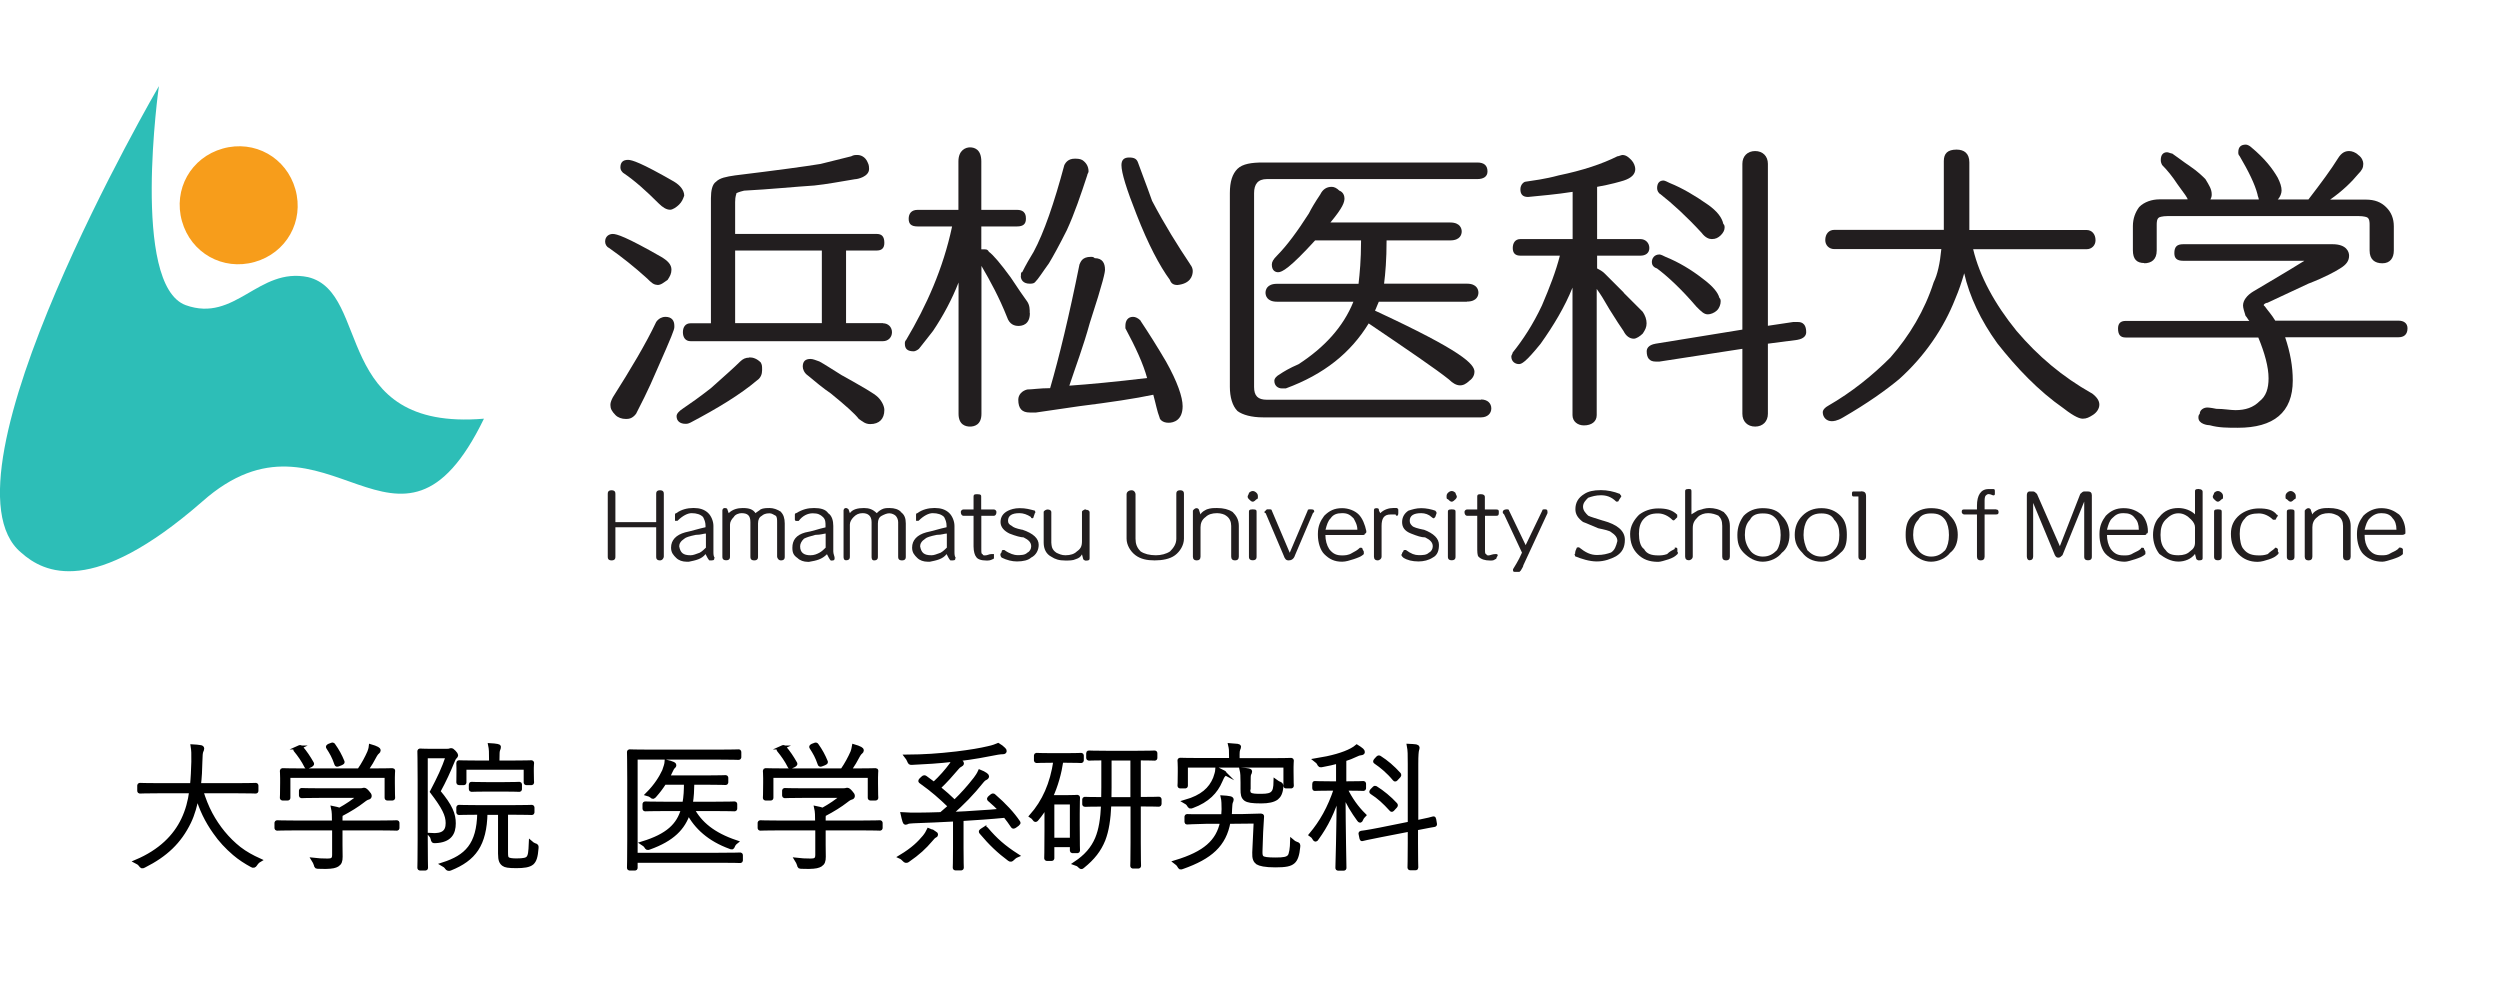 <?xml version="1.0" encoding="UTF-8"?>
<svg id="_レイヤー_2" data-name="レイヤー 2" xmlns="http://www.w3.org/2000/svg" viewBox="0 0 190 75">
  <defs>
    <style>
      .cls-1, .cls-2, .cls-3, .cls-4, .cls-5 {
        stroke-width: 0px;
      }

      .cls-1, .cls-6 {
        fill: none;
      }

      .cls-2 {
        fill: #000;
      }

      .cls-6 {
        stroke: #000;
        stroke-miterlimit: 10;
        stroke-width: .3px;
      }

      .cls-3 {
        fill: #221e1f;
      }

      .cls-4 {
        fill: #2dbeb7;
      }

      .cls-5 {
        fill: #f79d1b;
      }
    </style>
  </defs>
  <g id="_レイヤー_1-2" data-name="レイヤー 1">
    <g>
      <rect class="cls-1" width="190" height="75"/>
      <g>
        <g>
          <path class="cls-2" d="M15.3,60.13c.19.6.41,1.18.71,1.74.54,1,1.27,1.91,2.17,2.62.48.37.98.64,1.53.89-.12.07-.22.18-.31.32q-.1.16-.25.07c-.48-.26-.93-.55-1.34-.9-.56-.48-1.06-1.01-1.48-1.62-.6-.84-1.07-1.79-1.34-2.8-.14.74-.33,1.43-.62,2.03-.73,1.5-1.77,2.49-3.42,3.32-.15.07-.16.08-.27-.07-.09-.12-.2-.19-.32-.25,1.82-.77,2.95-1.91,3.56-3.2.32-.67.51-1.38.61-2.14h-2.45c-1.03,0-1.37.02-1.43.02-.06,0-.07-.01-.07-.07v-.37c0-.06.01-.07.07-.07.05,0,.39.02,1.43.02h2.51c.06-.56.08-1.15.1-1.77.01-.62,0-.87-.05-1.18.2.01.43.03.6.06.08.01.13.05.13.11,0,.07-.03.12-.06.19-.05.11-.07.32-.08.81-.01.61-.04,1.2-.11,1.78h2.87c1.03,0,1.37-.02,1.43-.02.06,0,.07.01.07.07v.37c0,.06-.01.07-.07.07-.05,0-.39-.02-1.43-.02h-2.67Z"/>
          <path class="cls-6" d="M15.3,60.13c.19.6.41,1.18.71,1.74.54,1,1.27,1.91,2.17,2.62.48.37.98.64,1.53.89-.12.07-.22.18-.31.32q-.1.16-.25.07c-.48-.26-.93-.55-1.34-.9-.56-.48-1.06-1.01-1.48-1.62-.6-.84-1.07-1.79-1.34-2.8-.14.74-.33,1.43-.62,2.03-.73,1.5-1.77,2.49-3.42,3.32-.15.07-.16.08-.27-.07-.09-.12-.2-.19-.32-.25,1.82-.77,2.95-1.91,3.56-3.2.32-.67.51-1.38.61-2.14h-2.45c-1.03,0-1.37.02-1.43.02-.06,0-.07-.01-.07-.07v-.37c0-.06.01-.07.07-.07.05,0,.39.02,1.43.02h2.51c.06-.56.08-1.15.1-1.77.01-.62,0-.87-.05-1.18.2.01.43.03.6.06.08.01.13.05.13.11,0,.07-.03.12-.06.19-.05.11-.07.32-.08.81-.01.61-.04,1.2-.11,1.78h2.87c1.03,0,1.37-.02,1.43-.02.06,0,.07.01.07.07v.37c0,.06-.01.07-.07.07-.05,0-.39-.02-1.43-.02h-2.67Z"/>
          <path class="cls-2" d="M22.47,62.96c-1.01,0-1.34.02-1.39.02-.06,0-.07-.01-.07-.07v-.35c0-.06.01-.07.07-.07.05,0,.38.02,1.39.02h2.91c0-.52-.01-.84-.07-1.1.2.04.36.08.5.13.57-.32,1.06-.64,1.53-1.05h-3.03c-1,0-1.32.02-1.37.02-.06,0-.07-.01-.07-.07v-.33c0-.06.01-.07.07-.07.05,0,.37.02,1.37.02h2.99c.18,0,.24-.01.27-.02.03-.01.06-.02.11-.02.05,0,.14.06.25.19.13.14.17.21.17.29,0,.06-.05.11-.1.12-.11.03-.19.06-.43.25-.41.32-.96.67-1.67,1.04-.02.08-.02.21-.02.41v.19h2.87c1.01,0,1.34-.02,1.39-.02.06,0,.07.01.07.07v.35c0,.06-.01.07-.07.07-.05,0-.38-.02-1.39-.02h-2.87v1.24c0,.21.01.65.01.91,0,.34-.06.49-.26.62-.16.09-.35.15-.88.16-.15,0-.33,0-.54-.01-.17-.01-.17.01-.21-.16-.04-.13-.11-.27-.18-.38.35.04.64.06,1.08.06.32,0,.49-.07.49-.42v-2.02h-2.91ZM27.3,58.54c.33-.49.57-.94.76-1.37.04-.11.1-.27.12-.46.19.05.36.13.49.19.07.04.11.08.11.13s-.02.07-.06.11c-.06.04-.15.15-.2.24-.2.39-.41.74-.7,1.17h.5c1.06,0,1.43-.02,1.48-.02.07,0,.08.01.08.06s-.02.2-.02.5v.42c0,.93.02,1.06.02,1.11,0,.06-.01.07-.08.07h-.35c-.06,0-.07-.01-.07-.07v-1.65h-7.46v1.65c0,.06-.01.07-.07.07h-.36c-.06,0-.07-.01-.07-.07s.02-.19.02-1.11v-.36c0-.36-.02-.51-.02-.56s.01-.06.07-.06.43.02,1.48.02h4.36ZM22.7,56.81c.11-.05.14-.05.18,0,.33.39.57.75.82,1.19.04.06.04.08-.08.16l-.15.07c-.15.07-.17.07-.2,0-.21-.43-.52-.87-.81-1.22-.04-.05-.03-.06.1-.13l.15-.07ZM25.76,58.08c-.15.06-.17.06-.2-.02-.19-.56-.37-.86-.62-1.25-.04-.06-.03-.08.08-.14l.16-.06c.1-.04.12-.04.16.02.3.42.51.81.69,1.25.03.06.02.07-.12.14l-.15.06Z"/>
          <path class="cls-6" d="M22.47,62.96c-1.01,0-1.34.02-1.39.02-.06,0-.07-.01-.07-.07v-.35c0-.06.01-.07.07-.07.05,0,.38.02,1.39.02h2.91c0-.52-.01-.84-.07-1.1.2.04.36.08.5.13.57-.32,1.06-.64,1.53-1.05h-3.03c-1,0-1.32.02-1.37.02-.06,0-.07-.01-.07-.07v-.33c0-.06.01-.07.07-.07.05,0,.37.02,1.37.02h2.99c.18,0,.24-.01.27-.02.03-.01.06-.02.11-.02.05,0,.14.06.25.19.13.14.17.21.17.29,0,.06-.05.11-.1.12-.11.03-.19.06-.43.25-.41.32-.96.67-1.67,1.04-.02.08-.02.21-.02.41v.19h2.87c1.01,0,1.34-.02,1.39-.02.06,0,.07.01.07.07v.35c0,.06-.01.07-.07.07-.05,0-.38-.02-1.39-.02h-2.87v1.24c0,.21.01.65.01.91,0,.34-.06.49-.26.62-.16.09-.35.15-.88.16-.15,0-.33,0-.54-.01-.17-.01-.17.01-.21-.16-.04-.13-.11-.27-.18-.38.35.04.64.06,1.08.06.32,0,.49-.07.49-.42v-2.02h-2.91ZM27.3,58.54c.33-.49.57-.94.76-1.37.04-.11.1-.27.12-.46.19.05.36.13.49.19.07.04.11.08.11.13s-.02.07-.06.11c-.06.04-.15.15-.2.24-.2.39-.41.74-.7,1.17h.5c1.06,0,1.43-.02,1.48-.02.07,0,.08.01.08.06s-.02.2-.02.5v.42c0,.93.02,1.06.02,1.11,0,.06-.01.07-.08.07h-.35c-.06,0-.07-.01-.07-.07v-1.65h-7.46v1.65c0,.06-.01.07-.07.07h-.36c-.06,0-.07-.01-.07-.07s.02-.19.02-1.11v-.36c0-.36-.02-.51-.02-.56s.01-.06.07-.06.43.02,1.48.02h4.36ZM22.7,56.81c.11-.05.14-.05.18,0,.33.39.57.75.82,1.19.04.06.04.08-.08.16l-.15.07c-.15.07-.17.07-.2,0-.21-.43-.52-.87-.81-1.22-.04-.05-.03-.06.1-.13l.15-.07ZM25.76,58.08c-.15.06-.17.06-.2-.02-.19-.56-.37-.86-.62-1.25-.04-.06-.03-.08.08-.14l.16-.06c.1-.04.12-.04.16.02.3.42.51.81.69,1.25.03.06.02.07-.12.14l-.15.06Z"/>
          <path class="cls-2" d="M32.36,57.48v6.31c0,1.48.02,2.1.02,2.15,0,.06-.01.07-.07.07h-.37c-.06,0-.07-.01-.07-.07,0-.05.02-.63.02-2.13v-4.55c0-1.51-.02-2.1-.02-2.15,0-.06.01-.07.07-.07s.26.02.75.02h1.24c.13,0,.22-.01.26-.03.02-.01.05-.02.1-.02.05,0,.11.03.22.15.12.13.16.2.16.23,0,.05-.02.08-.07.13-.07.06-.14.18-.19.32-.33.8-.61,1.43-1.09,2.31.95,1.14,1.17,1.75,1.17,2.42,0,.75-.3,1.31-1.4,1.36-.17.01-.17,0-.21-.18-.03-.13-.07-.21-.14-.29.92.06,1.28-.22,1.28-.91,0-.62-.29-1.2-1.19-2.38.56-1.08.87-1.72,1.2-2.69h-1.66ZM36.33,61.77c-1.03,0-1.37.02-1.43.02-.06,0-.07-.01-.07-.07v-.33c0-.06.01-.07.07-.07.05,0,.39.02,1.43.02h2.65c1.04,0,1.36-.02,1.42-.02.06,0,.07.01.07.07v.33c0,.06-.01.07-.07.07-.05,0-.38-.02-1.42-.02h-.52v3c0,.34.02.44.14.52.09.06.29.1.64.1.57,0,.79-.06.9-.19.14-.17.17-.42.2-1.15.09.08.18.14.29.18.16.05.16.06.15.22-.05.67-.15.95-.34,1.13-.23.2-.65.25-1.2.25-.61,0-.84-.05-.96-.14-.18-.13-.28-.29-.28-.82v-3.09h-1.1c-.05,2.43-.87,3.51-2.69,4.24q-.16.06-.25-.07c-.07-.11-.18-.2-.29-.26,1.77-.57,2.71-1.47,2.75-3.91h-.07ZM37.32,57.74c0-.56-.01-.83-.07-1.11.21.01.39.03.55.06.07.01.12.04.12.07,0,.08-.02.13-.05.2-.05.11-.06.27-.06.77v.22h1.11c1.03,0,1.39-.02,1.45-.02.06,0,.07.01.07.07,0,.05-.02.15-.02.35v.26c0,.71.02.79.02.84,0,.06-.01.07-.07.07h-.35c-.06,0-.07-.01-.07-.07v-1.1h-4.65v1.1c0,.06-.01.07-.07.07h-.34c-.05,0-.06-.01-.06-.07,0-.05.01-.14.01-.84v-.22c0-.24-.01-.34-.01-.39,0-.06.01-.07.06-.07s.41.02,1.45.02h1v-.22ZM38.32,59.59c.82,0,1.08-.02,1.13-.02.06,0,.07.01.07.07v.32c0,.06-.01.07-.07.07-.05,0-.31-.02-1.13-.02h-1.34c-.82,0-1.09.02-1.14.02s-.06-.01-.06-.07v-.32c0-.06.01-.07.06-.07s.32.02,1.14.02h1.34Z"/>
          <path class="cls-6" d="M32.36,57.48v6.31c0,1.48.02,2.1.02,2.15,0,.06-.01.07-.07.07h-.37c-.06,0-.07-.01-.07-.07,0-.05.02-.63.02-2.13v-4.55c0-1.51-.02-2.1-.02-2.15,0-.06.01-.07.07-.07s.26.02.75.02h1.24c.13,0,.22-.01.26-.03.02-.01.05-.02.1-.02.05,0,.11.03.22.15.12.13.16.2.16.23,0,.05-.02.08-.07.13-.07.06-.14.18-.19.32-.33.8-.61,1.43-1.09,2.31.95,1.14,1.17,1.75,1.17,2.42,0,.75-.3,1.31-1.4,1.36-.17.01-.17,0-.21-.18-.03-.13-.07-.21-.14-.29.92.06,1.28-.22,1.28-.91,0-.62-.29-1.2-1.19-2.38.56-1.08.87-1.72,1.2-2.69h-1.66ZM36.33,61.77c-1.03,0-1.37.02-1.43.02-.06,0-.07-.01-.07-.07v-.33c0-.06.01-.07.07-.07.05,0,.39.02,1.43.02h2.65c1.04,0,1.36-.02,1.42-.02.06,0,.07.01.07.07v.33c0,.06-.01.07-.07.07-.05,0-.38-.02-1.42-.02h-.52v3c0,.34.02.44.14.52.09.06.29.1.64.1.57,0,.79-.06.9-.19.14-.17.17-.42.2-1.15.09.08.18.14.29.18.16.05.16.06.15.22-.05.67-.15.95-.34,1.13-.23.2-.65.25-1.2.25-.61,0-.84-.05-.96-.14-.18-.13-.28-.29-.28-.82v-3.09h-1.1c-.05,2.43-.87,3.51-2.69,4.24q-.16.06-.25-.07c-.07-.11-.18-.2-.29-.26,1.77-.57,2.71-1.47,2.75-3.91h-.07ZM37.32,57.74c0-.56-.01-.83-.07-1.11.21.01.39.03.55.06.07.01.12.04.12.07,0,.08-.02.13-.05.2-.05.11-.06.27-.06.77v.22h1.11c1.03,0,1.39-.02,1.45-.02.06,0,.07.01.07.07,0,.05-.02.15-.02.35v.26c0,.71.02.79.02.84,0,.06-.01.07-.07.07h-.35c-.06,0-.07-.01-.07-.07v-1.1h-4.65v1.1c0,.06-.01.07-.07.07h-.34c-.05,0-.06-.01-.06-.07,0-.05.01-.14.01-.84v-.22c0-.24-.01-.34-.01-.39,0-.06.01-.07.06-.07s.41.02,1.45.02h1v-.22ZM38.32,59.59c.82,0,1.08-.02,1.13-.02.06,0,.07.01.07.07v.32c0,.06-.01.07-.07.07-.05,0-.31-.02-1.13-.02h-1.34c-.82,0-1.09.02-1.14.02s-.06-.01-.06-.07v-.32c0-.06.01-.07.06-.07s.32.02,1.14.02h1.34Z"/>
        </g>
        <g>
          <path class="cls-2" d="M54.76,64.96c1.07,0,1.43-.02,1.48-.02.06,0,.07.01.07.07v.36c0,.06-.01.07-.07.07-.05,0-.41-.02-1.48-.02h-6.45v.52c0,.06-.01.07-.07.07h-.37c-.06,0-.07-.01-.07-.07,0-.05.02-.63.02-2.12v-4.54c0-1.49-.02-2.06-.02-2.11,0-.06.01-.07.07-.07.05,0,.43.02,1.49.02h5.29c1.07,0,1.4-.02,1.47-.02s.07.01.07.07v.36c0,.06-.01.07-.07.07s-.4-.02-1.47-.02h-6.34v7.38h6.45ZM54.31,61.08c1.09,0,1.45-.02,1.5-.02.06,0,.07.01.07.07v.31c0,.06-.01.07-.07.07-.05,0-.41-.02-1.5-.02h-1.69c.58,1.08,1.56,1.92,3.31,2.51-.1.08-.17.17-.22.29-.06.15-.07.14-.22.08-1.57-.57-2.59-1.5-3.17-2.62-.38,1.18-1.21,2.04-2.97,2.67-.15.05-.16.05-.24-.08-.07-.11-.16-.18-.27-.25,1.89-.58,2.73-1.37,3.07-2.6h-1.36c-1.08,0-1.45.02-1.5.02-.06,0-.07-.01-.07-.07v-.31c0-.06.01-.07.07-.07.05,0,.42.02,1.5.02h1.46c.1-.53.12-1.06.12-1.59h-1.64c-.2.32-.43.63-.73.97-.12.13-.13.14-.25.03-.09-.07-.18-.11-.29-.14.64-.64,1.01-1.25,1.25-1.76.11-.3.18-.53.19-.7.19.04.35.1.5.16.04.02.09.05.09.11s-.04.08-.09.13-.11.15-.21.37c-.06.14-.14.29-.22.42h3.07c.96,0,1.28-.02,1.33-.02.06,0,.07.01.07.07v.31c0,.06-.01.07-.07.07-.05,0-.37-.02-1.33-.02h-1.18c-.01.54-.03,1.07-.12,1.59h1.83Z"/>
          <path class="cls-6" d="M54.76,64.96c1.07,0,1.43-.02,1.48-.02.06,0,.07.01.07.07v.36c0,.06-.01.07-.07.07-.05,0-.41-.02-1.48-.02h-6.45v.52c0,.06-.01.07-.07.07h-.37c-.06,0-.07-.01-.07-.07,0-.05.02-.63.02-2.12v-4.54c0-1.49-.02-2.06-.02-2.11,0-.06.01-.07.07-.07.05,0,.43.02,1.49.02h5.29c1.07,0,1.4-.02,1.47-.02s.07.01.07.07v.36c0,.06-.01.07-.07.07s-.4-.02-1.47-.02h-6.34v7.38h6.45ZM54.31,61.08c1.09,0,1.45-.02,1.5-.02.06,0,.07.01.07.07v.31c0,.06-.01.07-.07.07-.05,0-.41-.02-1.5-.02h-1.69c.58,1.08,1.56,1.92,3.31,2.51-.1.08-.17.17-.22.29-.06.15-.07.14-.22.08-1.57-.57-2.59-1.5-3.17-2.62-.38,1.18-1.21,2.04-2.97,2.67-.15.05-.16.05-.24-.08-.07-.11-.16-.18-.27-.25,1.89-.58,2.73-1.37,3.07-2.6h-1.36c-1.08,0-1.45.02-1.5.02-.06,0-.07-.01-.07-.07v-.31c0-.06.01-.07.07-.07.05,0,.42.02,1.5.02h1.46c.1-.53.12-1.06.12-1.59h-1.64c-.2.32-.43.63-.73.97-.12.13-.13.14-.25.03-.09-.07-.18-.11-.29-.14.64-.64,1.01-1.25,1.25-1.76.11-.3.18-.53.19-.7.19.04.35.1.5.16.04.02.09.05.09.11s-.04.08-.09.13-.11.15-.21.37c-.06.14-.14.29-.22.42h3.07c.96,0,1.28-.02,1.33-.02.06,0,.07.01.07.07v.31c0,.06-.01.07-.07.07-.05,0-.37-.02-1.33-.02h-1.18c-.01.54-.03,1.07-.12,1.59h1.83Z"/>
          <path class="cls-2" d="M59.19,62.96c-1.01,0-1.34.02-1.39.02-.06,0-.07-.01-.07-.07v-.35c0-.06.01-.07.07-.07.05,0,.38.02,1.39.02h2.91c0-.52-.01-.84-.07-1.1.2.04.36.08.5.13.57-.32,1.06-.64,1.53-1.05h-3.03c-1,0-1.32.02-1.37.02-.06,0-.07-.01-.07-.07v-.33c0-.06.01-.07.07-.07.05,0,.37.02,1.37.02h2.99c.18,0,.24-.01.27-.02.03-.01.06-.02.11-.02.05,0,.14.06.25.19.13.14.17.21.17.29,0,.06-.05.11-.1.12-.11.03-.19.06-.43.25-.41.32-.96.67-1.67,1.04-.02.08-.02.21-.02.41v.19h2.87c1.01,0,1.34-.02,1.39-.02.06,0,.07.01.07.07v.35c0,.06-.01.07-.07.07-.05,0-.38-.02-1.39-.02h-2.87v1.24c0,.21.01.65.01.91,0,.34-.06.49-.26.62-.16.09-.35.15-.88.16-.15,0-.33,0-.54-.01-.17-.01-.17.01-.21-.16-.04-.13-.11-.27-.18-.38.35.04.64.06,1.08.06.32,0,.49-.07.49-.42v-2.02h-2.91ZM64.02,58.54c.33-.49.57-.94.76-1.37.04-.11.09-.27.12-.46.19.05.36.13.49.19.07.04.11.08.11.13s-.02.07-.06.11c-.06.04-.15.15-.2.24-.2.39-.41.74-.7,1.17h.5c1.06,0,1.43-.02,1.48-.02.07,0,.08.01.08.06s-.02.2-.02.5v.42c0,.93.02,1.06.02,1.11,0,.06-.01.07-.08.07h-.35c-.06,0-.07-.01-.07-.07v-1.65h-7.47v1.65c0,.06-.01.07-.07.07h-.36c-.06,0-.07-.01-.07-.07s.02-.19.02-1.11v-.36c0-.36-.02-.51-.02-.56s.01-.06.07-.06.43.02,1.48.02h4.36ZM59.43,56.81c.11-.05.14-.05.18,0,.33.39.57.75.82,1.19.04.06.04.08-.08.16l-.15.07c-.15.07-.17.07-.2,0-.21-.43-.52-.87-.81-1.22-.04-.05-.03-.06.1-.13l.15-.07ZM62.49,58.08c-.15.06-.17.06-.2-.02-.19-.56-.37-.86-.62-1.25-.04-.06-.03-.08.08-.14l.16-.06c.09-.04.12-.04.16.02.3.42.51.81.69,1.25.03.06.02.07-.12.14l-.15.06Z"/>
          <path class="cls-6" d="M59.19,62.96c-1.01,0-1.34.02-1.39.02-.06,0-.07-.01-.07-.07v-.35c0-.06.01-.07.07-.07.05,0,.38.02,1.39.02h2.91c0-.52-.01-.84-.07-1.1.2.04.36.08.5.13.57-.32,1.06-.64,1.53-1.05h-3.03c-1,0-1.32.02-1.37.02-.06,0-.07-.01-.07-.07v-.33c0-.06.01-.07.07-.07.05,0,.37.02,1.37.02h2.99c.18,0,.24-.01.27-.02.03-.01.06-.02.11-.02.05,0,.14.06.25.19.13.14.17.21.17.29,0,.06-.05.11-.1.12-.11.03-.19.06-.43.25-.41.32-.96.67-1.67,1.04-.02.08-.02.21-.02.41v.19h2.87c1.01,0,1.34-.02,1.39-.02.06,0,.07.01.07.07v.35c0,.06-.01.07-.07.07-.05,0-.38-.02-1.39-.02h-2.87v1.24c0,.21.01.65.01.91,0,.34-.06.49-.26.62-.16.09-.35.15-.88.16-.15,0-.33,0-.54-.01-.17-.01-.17.01-.21-.16-.04-.13-.11-.27-.18-.38.35.04.64.06,1.08.06.32,0,.49-.07.49-.42v-2.02h-2.91ZM64.02,58.54c.33-.49.57-.94.76-1.37.04-.11.09-.27.12-.46.19.05.36.13.49.19.07.04.11.08.11.13s-.02.07-.06.11c-.06.04-.15.15-.2.24-.2.39-.41.74-.7,1.17h.5c1.06,0,1.43-.02,1.48-.02.07,0,.08.01.08.06s-.02.2-.02.5v.42c0,.93.02,1.06.02,1.11,0,.06-.01.07-.08.07h-.35c-.06,0-.07-.01-.07-.07v-1.65h-7.47v1.65c0,.06-.01.07-.07.07h-.36c-.06,0-.07-.01-.07-.07s.02-.19.02-1.11v-.36c0-.36-.02-.51-.02-.56s.01-.06.07-.06.43.02,1.48.02h4.36ZM59.43,56.81c.11-.05.14-.05.18,0,.33.39.57.75.82,1.19.04.06.04.08-.08.16l-.15.07c-.15.07-.17.07-.2,0-.21-.43-.52-.87-.81-1.22-.04-.05-.03-.06.1-.13l.15-.07ZM62.49,58.08c-.15.06-.17.06-.2-.02-.19-.56-.37-.86-.62-1.25-.04-.06-.03-.08.08-.14l.16-.06c.09-.04.12-.04.16.02.3.42.51.81.69,1.25.03.06.02.07-.12.14l-.15.06Z"/>
          <path class="cls-2" d="M71.03,63.3c.08.05.11.08.11.14,0,.04-.05.07-.11.1-.07.03-.17.15-.3.3-.46.54-.93.99-1.76,1.56q-.13.08-.24-.05c-.07-.08-.2-.19-.29-.23.98-.59,1.43-1.06,1.81-1.51.15-.18.27-.39.33-.52.19.07.34.15.45.22ZM72.71,57.72c.11.05.21.11.29.16.09.06.11.1.11.13,0,.06-.04.09-.13.14-.07.03-.15.09-.22.18-.48.56-.87,1.01-1.43,1.54.42.34.83.7,1.22,1.08.62-.6,1.09-1.13,1.58-1.76.11-.14.26-.37.34-.55.16.06.32.15.44.23.08.06.11.1.11.13,0,.06-.05.11-.14.15-.07.03-.15.09-.23.19-.8,1-1.45,1.65-2.42,2.52.77-.03,1.53-.07,2.3-.13.52-.03,1.02-.06,1.54-.12-.26-.3-.55-.57-.87-.84-.05-.04-.07-.07.05-.17l.12-.1c.08-.06.12-.06.16-.02.8.69,1.43,1.37,1.86,2.01.04.06.03.07-.06.15l-.18.13c-.12.08-.14.08-.19.01-.18-.27-.37-.53-.57-.78-1.1.11-2.2.18-3.31.25v2.22c0,1.1.02,1.4.02,1.46,0,.06-.01.07-.07.07h-.4c-.06,0-.07-.01-.07-.07,0-.05.02-.36.02-1.46v-2.19c-1.05.05-2.11.11-3.16.14-.23.01-.4.03-.45.06-.04.02-.1.05-.14.05s-.07-.04-.09-.11c-.05-.17-.1-.35-.14-.54.43.03.77.03,1.08.03.58,0,1.2-.02,1.85-.04.23-.19.45-.39.68-.59-.77-.74-1.3-1.21-2.22-1.87-.06-.04-.08-.06.02-.16l.14-.13c.08-.07.12-.06.18-.02.23.17.45.33.65.48.54-.5.98-1.01,1.31-1.46.07-.11.15-.23.21-.38-1.21.14-2.14.19-3.18.24-.16.01-.16,0-.23-.16-.05-.13-.12-.23-.19-.32,1.36-.01,2.4-.08,3.79-.24,1.06-.13,1.83-.26,2.41-.4.39-.08.62-.18.76-.24.16.09.3.2.42.32.06.05.08.09.08.14,0,.05-.04.09-.13.09-.1,0-.23.01-.41.04-.88.17-1.83.36-3.06.5h-.05ZM74.81,63c.08-.05.11-.05.15,0,.7.83,1.34,1.39,2.32,2.02-.12.05-.23.14-.33.24q-.11.14-.24.04c-.77-.57-1.43-1.19-2.14-2.04-.05-.06-.05-.08.07-.16l.17-.11Z"/>
          <path class="cls-6" d="M71.03,63.3c.08.05.11.08.11.14,0,.04-.05.07-.11.1-.07.03-.17.15-.3.3-.46.54-.93.99-1.76,1.56q-.13.08-.24-.05c-.07-.08-.2-.19-.29-.23.98-.59,1.43-1.06,1.81-1.51.15-.18.27-.39.33-.52.19.07.34.15.45.22ZM72.71,57.72c.11.05.21.11.29.16.09.06.11.1.11.13,0,.06-.04.09-.13.14-.07.03-.15.09-.22.18-.48.56-.87,1.01-1.43,1.54.42.34.83.7,1.22,1.08.62-.6,1.09-1.13,1.58-1.76.11-.14.26-.37.34-.55.16.06.32.15.44.23.08.06.11.1.11.13,0,.06-.05.11-.14.15-.07.03-.15.09-.23.19-.8,1-1.45,1.65-2.42,2.52.77-.03,1.53-.07,2.3-.13.52-.03,1.02-.06,1.54-.12-.26-.3-.55-.57-.87-.84-.05-.04-.07-.07.05-.17l.12-.1c.08-.06.12-.06.16-.02.8.69,1.43,1.37,1.86,2.01.04.06.03.07-.06.15l-.18.13c-.12.08-.14.08-.19.01-.18-.27-.37-.53-.57-.78-1.1.11-2.2.18-3.31.25v2.22c0,1.1.02,1.4.02,1.46,0,.06-.01.07-.07.07h-.4c-.06,0-.07-.01-.07-.07,0-.05.02-.36.02-1.46v-2.19c-1.05.05-2.11.11-3.16.14-.23.01-.4.03-.45.06-.04.02-.1.05-.14.05s-.07-.04-.09-.11c-.05-.17-.1-.35-.14-.54.43.03.77.03,1.08.03.58,0,1.2-.02,1.85-.04.23-.19.45-.39.68-.59-.77-.74-1.3-1.21-2.22-1.87-.06-.04-.08-.06.02-.16l.14-.13c.08-.07.12-.06.18-.02.23.17.45.33.65.48.54-.5.98-1.01,1.31-1.46.07-.11.15-.23.21-.38-1.21.14-2.14.19-3.18.24-.16.01-.16,0-.23-.16-.05-.13-.12-.23-.19-.32,1.36-.01,2.4-.08,3.79-.24,1.06-.13,1.83-.26,2.41-.4.39-.08.62-.18.76-.24.16.09.3.2.42.32.06.05.08.09.08.14,0,.05-.04.09-.13.09-.1,0-.23.01-.41.04-.88.17-1.83.36-3.06.5h-.05ZM74.81,63c.08-.05.11-.05.15,0,.7.83,1.34,1.39,2.32,2.02-.12.05-.23.14-.33.24q-.11.14-.24.04c-.77-.57-1.43-1.19-2.14-2.04-.05-.06-.05-.08.07-.16l.17-.11Z"/>
        </g>
        <g>
          <path class="cls-2" d="M80.67,57.82c-.15.95-.4,1.88-.81,2.76h1.2c.55,0,.75-.02.8-.02.06,0,.07.01.07.07,0,.05-.02.32-.02,1.19v.86c0,1.65.02,1.89.02,1.94,0,.06-.01.07-.07.07h-.33c-.06,0-.07-.01-.07-.07v-.39h-1.48v.98c0,.06-.01.07-.07.07h-.33c-.06,0-.07-.01-.07-.07s.02-.38.02-2.06v-1.96c-.21.37-.44.71-.71,1.03-.1.13-.13.14-.21.02-.06-.09-.15-.17-.23-.22.97-1.1,1.57-2.44,1.83-4.2h-.3c-.8,0-1.06.02-1.11.02-.06,0-.07-.01-.07-.07v-.33c0-.06.01-.07.07-.07.05,0,.31.02,1.11.02h1.14c.8,0,1.04-.02,1.1-.02.06,0,.07.01.07.07v.33c0,.06-.01.07-.07.07-.05,0-.3-.02-1.1-.02h-.38ZM81.46,63.82v-2.83h-1.48v2.83h1.48ZM84.31,61.15c-.05,1.13-.18,1.97-.45,2.67-.32.79-.8,1.4-1.57,2.02-.11.1-.12.08-.24-.03-.09-.1-.2-.15-.32-.19.81-.54,1.32-1.13,1.64-1.88.29-.69.41-1.51.46-2.59-.99,0-1.31.02-1.36.02-.06,0-.07-.01-.07-.06v-.33c0-.06.01-.07.07-.07.05,0,.38.02,1.37.02.01-.29.01-.58.01-.9v-2.19c-.77,0-1.05.02-1.09.02-.05,0-.06-.01-.06-.07v-.33c0-.06.01-.07.06-.07s.38.02,1.37.02h2.25c.98,0,1.31-.02,1.36-.02.06,0,.07.01.07.07v.33c0,.06-.01.07-.07.07-.05,0-.34-.02-1.19-.02v3.08h.07c1.04,0,1.38-.02,1.44-.02.06,0,.07.01.07.07v.33c0,.05-.01.06-.07.06-.05,0-.39-.02-1.44-.02h-.07v2.88c0,1.41.02,1.71.02,1.77s-.01.07-.07.07h-.38c-.06,0-.07-.01-.07-.07s.02-.36.02-1.77v-2.88h-1.75ZM84.33,59.83c0,.32,0,.61-.01.9h1.74v-3.08h-1.73v2.19Z"/>
          <path class="cls-6" d="M80.67,57.82c-.15.95-.4,1.88-.81,2.76h1.2c.55,0,.75-.02.8-.02.06,0,.07.01.07.07,0,.05-.02.32-.02,1.19v.86c0,1.65.02,1.89.02,1.94,0,.06-.01.07-.07.07h-.33c-.06,0-.07-.01-.07-.07v-.39h-1.48v.98c0,.06-.01.07-.07.07h-.33c-.06,0-.07-.01-.07-.07s.02-.38.02-2.06v-1.96c-.21.37-.44.71-.71,1.03-.1.13-.13.14-.21.02-.06-.09-.15-.17-.23-.22.97-1.1,1.57-2.44,1.83-4.2h-.3c-.8,0-1.06.02-1.11.02-.06,0-.07-.01-.07-.07v-.33c0-.06.01-.07.07-.07.05,0,.31.02,1.11.02h1.14c.8,0,1.04-.02,1.1-.02.06,0,.07.01.07.07v.33c0,.06-.01.07-.07.07-.05,0-.3-.02-1.1-.02h-.38ZM81.46,63.82v-2.83h-1.48v2.83h1.48ZM84.31,61.15c-.05,1.13-.18,1.97-.45,2.67-.32.79-.8,1.4-1.57,2.02-.11.1-.12.08-.24-.03-.09-.1-.2-.15-.32-.19.81-.54,1.32-1.13,1.64-1.88.29-.69.41-1.51.46-2.59-.99,0-1.31.02-1.36.02-.06,0-.07-.01-.07-.06v-.33c0-.06.01-.07.07-.07.05,0,.38.02,1.37.02.01-.29.01-.58.01-.9v-2.19c-.77,0-1.05.02-1.09.02-.05,0-.06-.01-.06-.07v-.33c0-.06.01-.07.06-.07s.38.02,1.37.02h2.25c.98,0,1.31-.02,1.36-.02.06,0,.07.01.07.07v.33c0,.06-.01.07-.07.07-.05,0-.34-.02-1.19-.02v3.08h.07c1.04,0,1.38-.02,1.44-.02.06,0,.07.01.07.07v.33c0,.05-.01.06-.07.06-.05,0-.39-.02-1.44-.02h-.07v2.88c0,1.41.02,1.71.02,1.77s-.01.07-.07.07h-.38c-.06,0-.07-.01-.07-.07s.02-.36.02-1.77v-2.88h-1.75ZM84.33,59.83c0,.32,0,.61-.01.9h1.74v-3.08h-1.73v2.19Z"/>
          <path class="cls-2" d="M93.37,62.45c-.31,1.76-1.38,2.7-3.51,3.45-.16.06-.16.05-.24-.09-.07-.12-.16-.21-.27-.29,2.21-.67,3.22-1.55,3.53-3.06h-1.21c-1.02.02-1.36.05-1.43.05s-.07-.01-.07-.07v-.35c0-.06.01-.07.07-.07.05,0,.39.02,1.43.01h1.29c.01-.17.02-.34.03-.52,0-.35-.01-.7-.06-.91.19.01.38.03.53.06.1.02.15.05.15.11,0,.04-.03.13-.06.19-.03.07-.05.25-.06.51,0,.19-.02.37-.03.55h.89c1.06-.03,1.45-.04,1.49-.04.05,0,.08.01.08.07-.02.33-.05.78-.07,1.17l-.05,1.44c-.01.27.01.42.11.51.11.11.42.15,1.02.15.65,0,.9-.05,1.06-.23.13-.14.2-.65.21-1.16.09.08.2.15.32.19.16.05.16.06.15.23-.06.63-.18.97-.39,1.15-.23.2-.57.27-1.36.27s-1.17-.1-1.35-.21c-.17-.13-.27-.31-.25-.77l.11-2.35-2.01.02ZM93.56,57.31c0-.23-.01-.43-.07-.68.19.01.4.03.55.05.07.01.13.04.13.07,0,.07-.03.12-.06.19-.04.11-.05.22-.05.39v.44h2.58c1.05,0,1.42-.02,1.47-.02.06,0,.07.01.07.07s-.02.19-.02.45v.38c0,.89.02,1,.02,1.05,0,.06-.01.07-.07.07h-.36c-.06,0-.06-.01-.06-.07v-1.51h-7.56v1.51c0,.06-.01.07-.07.07h-.35c-.06,0-.07-.01-.07-.07,0-.05.02-.16.02-1.05v-.32c0-.33-.02-.45-.02-.52s.01-.07.07-.07c.05,0,.42.02,1.47.02h2.41v-.48ZM92.96,58.67c.06.03.11.06.11.11,0,.06-.04.11-.11.17-.04.04-.13.22-.21.41-.34.8-.96,1.48-2.14,1.91-.17.06-.17.05-.27-.11-.06-.1-.16-.18-.25-.23,1.28-.37,1.91-.95,2.25-1.77.08-.23.16-.48.17-.65.19.05.33.1.46.17ZM94.87,59.91c0,.27.02.39.13.46.17.11.46.11.88.11.44,0,.7-.06.84-.21.16-.16.21-.39.22-.9.1.07.18.14.3.18q.16.06.15.21c-.04.5-.17.72-.36.88-.25.19-.65.27-1.17.27-.71,0-1.01-.05-1.2-.18-.2-.16-.23-.35-.23-.76v-.48c0-.49-.01-.75-.07-1,.2.01.37.03.53.06.06.01.12.04.12.07,0,.07-.02.12-.06.19-.05.09-.05.27-.05.69v.4Z"/>
          <path class="cls-6" d="M93.37,62.45c-.31,1.76-1.38,2.7-3.51,3.45-.16.06-.16.05-.24-.09-.07-.12-.16-.21-.27-.29,2.21-.67,3.22-1.55,3.53-3.06h-1.21c-1.02.02-1.36.05-1.43.05s-.07-.01-.07-.07v-.35c0-.06.01-.07.07-.07.05,0,.39.02,1.43.01h1.29c.01-.17.02-.34.03-.52,0-.35-.01-.7-.06-.91.19.01.38.03.53.06.1.02.15.05.15.11,0,.04-.03.13-.06.19-.03.07-.05.25-.06.51,0,.19-.02.37-.03.55h.89c1.06-.03,1.45-.04,1.49-.04.05,0,.08.01.08.07-.02.33-.05.78-.07,1.17l-.05,1.44c-.01.27.01.42.11.51.11.11.42.15,1.02.15.65,0,.9-.05,1.06-.23.13-.14.2-.65.21-1.16.09.08.2.15.32.19.16.05.16.06.15.23-.06.63-.18.97-.39,1.15-.23.2-.57.27-1.36.27s-1.17-.1-1.35-.21c-.17-.13-.27-.31-.25-.77l.11-2.35-2.01.02ZM93.56,57.31c0-.23-.01-.43-.07-.68.19.01.4.03.55.05.07.01.13.04.13.07,0,.07-.03.12-.06.19-.04.11-.05.22-.05.39v.44h2.58c1.05,0,1.42-.02,1.47-.02.06,0,.07.01.07.07s-.02.19-.02.45v.38c0,.89.02,1,.02,1.05,0,.06-.01.07-.07.07h-.36c-.06,0-.06-.01-.06-.07v-1.51h-7.56v1.51c0,.06-.01.07-.07.07h-.35c-.06,0-.07-.01-.07-.07,0-.05.02-.16.02-1.05v-.32c0-.33-.02-.45-.02-.52s.01-.07.07-.07c.05,0,.42.02,1.47.02h2.41v-.48ZM92.96,58.67c.06.03.11.06.11.11,0,.06-.04.11-.11.17-.04.04-.13.22-.21.41-.34.8-.96,1.48-2.14,1.91-.17.06-.17.05-.27-.11-.06-.1-.16-.18-.25-.23,1.28-.37,1.91-.95,2.25-1.77.08-.23.16-.48.17-.65.19.05.33.1.46.17ZM94.87,59.91c0,.27.02.39.13.46.17.11.46.11.88.11.44,0,.7-.06.84-.21.16-.16.21-.39.22-.9.1.07.18.14.3.18q.16.06.15.21c-.04.5-.17.72-.36.88-.25.19-.65.27-1.17.27-.71,0-1.01-.05-1.2-.18-.2-.16-.23-.35-.23-.76v-.48c0-.49-.01-.75-.07-1,.2.01.37.03.53.06.06.01.12.04.12.07,0,.07-.02.12-.06.19-.05.09-.05.27-.05.69v.4Z"/>
          <path class="cls-2" d="M102.25,59.94c.39.81.86,1.46,1.42,2.01-.08.08-.16.18-.22.32-.06.14-.09.14-.18.02-.43-.59-.84-1.23-1.16-2.03.01,2.91.07,5.49.07,5.69,0,.06-.01.07-.07.07h-.4c-.06,0-.07-.01-.07-.07.01-.2.08-2.83.1-5.67-.42,1.4-.94,2.45-1.66,3.44-.08.13-.12.13-.2-.01-.07-.13-.16-.21-.25-.27.79-.95,1.4-1.99,1.9-3.5h-.39c-.88,0-1.14.02-1.2.02s-.06-.01-.06-.07v-.31c0-.06,0-.07.06-.07s.33.02,1.2.02h.55v-1.65c-.36.1-.76.19-1.2.27-.17.03-.17.04-.26-.13-.05-.1-.13-.17-.22-.24,1.19-.19,2.11-.45,2.72-.78.19-.11.26-.15.39-.26.15.09.27.18.38.27.06.06.08.1.08.15s-.05.08-.15.09c-.12.01-.23.05-.37.12-.29.14-.57.25-.89.35v1.81h.23c.88,0,1.14-.02,1.2-.02s.07.01.07.07v.31c0,.06-.01.07-.07.07s-.33-.02-1.2-.02h-.14ZM107.62,62.5c.93-.19,1.24-.28,1.3-.3s.07.01.08.07l.06.35c.01.05,0,.07-.06.08-.05.01-.39.06-1.38.26v1.13c0,1.25.02,1.77.02,1.83,0,.06,0,.07-.07.07h-.38c-.06,0-.07-.01-.07-.07,0-.05.02-.57.02-1.82v-1.05l-2.21.43c-1.01.2-1.32.27-1.38.29-.06.02-.07,0-.08-.06l-.07-.34c-.01-.06,0-.07.06-.08.06-.01.39-.04,1.4-.24l2.28-.46v-4.52c0-.75,0-1.02-.07-1.39.23.01.38.02.54.04.06.01.13.05.13.1s-.02.1-.04.18c-.03.11-.06.38-.06,1.06v4.45ZM105.89,61.45c-.1.12-.11.13-.17.06-.49-.54-.92-.94-1.47-1.29-.05-.03-.05-.06.04-.16l.13-.13c.06-.07.08-.07.14-.04.51.32,1.05.76,1.5,1.25.05.06.04.08-.03.16l-.14.15ZM106.14,59.16c-.08.09-.11.12-.16.05-.45-.55-.98-.99-1.44-1.3-.05-.03-.05-.05.04-.16l.13-.14c.06-.06.08-.06.14-.03.53.34.98.72,1.47,1.26.04.05.04.07-.02.15l-.16.17Z"/>
          <path class="cls-6" d="M102.25,59.94c.39.81.86,1.46,1.42,2.01-.08.08-.16.18-.22.32-.06.14-.09.14-.18.02-.43-.59-.84-1.23-1.16-2.03.01,2.91.07,5.49.07,5.69,0,.06-.01.07-.07.07h-.4c-.06,0-.07-.01-.07-.07.01-.2.08-2.83.1-5.67-.42,1.4-.94,2.45-1.66,3.44-.08.13-.12.13-.2-.01-.07-.13-.16-.21-.25-.27.79-.95,1.4-1.99,1.9-3.5h-.39c-.88,0-1.14.02-1.2.02s-.06-.01-.06-.07v-.31c0-.06,0-.07.06-.07s.33.02,1.2.02h.55v-1.65c-.36.1-.76.19-1.2.27-.17.03-.17.04-.26-.13-.05-.1-.13-.17-.22-.24,1.19-.19,2.11-.45,2.72-.78.19-.11.26-.15.39-.26.15.09.27.18.38.27.06.06.08.1.08.15s-.05.08-.15.09c-.12.01-.23.05-.37.12-.29.14-.57.25-.89.35v1.81h.23c.88,0,1.14-.02,1.2-.02s.07.01.07.07v.31c0,.06-.01.07-.07.07s-.33-.02-1.2-.02h-.14ZM107.62,62.5c.93-.19,1.24-.28,1.3-.3s.07.01.08.07l.06.35c.01.05,0,.07-.06.08-.05.01-.39.06-1.38.26v1.13c0,1.25.02,1.77.02,1.83,0,.06,0,.07-.07.07h-.38c-.06,0-.07-.01-.07-.07,0-.05.02-.57.02-1.82v-1.05l-2.21.43c-1.01.2-1.32.27-1.38.29-.06.02-.07,0-.08-.06l-.07-.34c-.01-.06,0-.07.06-.08.06-.01.39-.04,1.4-.24l2.28-.46v-4.52c0-.75,0-1.02-.07-1.39.23.01.38.02.54.04.06.01.13.05.13.1s-.02.1-.04.18c-.03.11-.06.38-.06,1.06v4.45ZM105.89,61.45c-.1.12-.11.13-.17.06-.49-.54-.92-.94-1.47-1.29-.05-.03-.05-.06.04-.16l.13-.13c.06-.07.08-.07.14-.04.51.32,1.05.76,1.5,1.25.05.06.04.08-.03.16l-.14.15ZM106.14,59.16c-.08.09-.11.12-.16.05-.45-.55-.98-.99-1.44-1.3-.05-.03-.05-.05.04-.16l.13-.14c.06-.06.08-.06.14-.03.53.34.98.72,1.47,1.26.04.05.04.07-.02.15l-.16.17Z"/>
        </g>
      </g>
      <g>
        <g>
          <path class="cls-4" d="M12.08,6.54S-5.27,36.29,1.61,42c1.74,1.55,5.43,3.39,13.76-3.88,9.5-8.43,14.92,7.07,21.41-6.3-11.63.97-8.53-9.59-13.37-10.76-3.78-.78-5.52,3.49-9.3,2.13-4.17-1.55-2.03-16.67-2.03-16.67"/>
          <path class="cls-5" d="M22.45,14.39c.68,2.42-.68,4.84-3.1,5.52-2.42.68-4.84-.68-5.52-3.1s.68-4.84,3.1-5.52,4.84.68,5.52,3.1"/>
        </g>
        <path class="cls-3" d="M50.55,24.08c-.19,0-.48.1-.68.39-.78,1.65-1.94,3.59-3.29,5.72-.1.19-.19.39-.19.58,0,.29.1.48.39.78.19.19.48.29.78.29.19,0,.48,0,.78-.39.29-.58.87-1.65,1.65-3.49,1.07-2.42,1.26-2.91,1.26-3.1v-.1c0-.39-.19-.68-.68-.68"/>
        <path class="cls-3" d="M49.96,21.66c.29,0,.48-.19.78-.39.19-.29.29-.48.29-.78,0-.39-.29-.68-.78-.97-2.71-1.55-3.39-1.74-3.68-1.74s-.58.19-.58.58c0,.19.1.39.29.48.97.68,1.94,1.45,2.91,2.33.29.29.48.48.78.48"/>
        <path class="cls-3" d="M47.35,13.13c.87.58,1.74,1.36,2.71,2.33.29.29.58.48.87.48.19,0,.48-.19.68-.39s.29-.39.39-.68c0-.39-.29-.78-.78-1.07-2.52-1.45-3.2-1.65-3.49-1.65-.39,0-.58.19-.58.58,0,.19.1.29.19.39"/>
        <path class="cls-3" d="M64.01,28.54c-.78-.48-1.36-.87-1.74-1.07-.29-.1-.48-.19-.68-.19-.39,0-.58.19-.58.58,0,.19.1.48.39.68.58.48,1.16.97,1.74,1.36,1.07.87,1.84,1.55,2.13,1.94.29.19.48.39.87.39.68,0,1.07-.39,1.07-1.07,0-.29-.19-.68-.48-.97s-1.16-.78-2.71-1.65"/>
        <path class="cls-3" d="M56.94,27.18c-.29,0-.48.1-.68.29-.48.48-1.26,1.16-2.23,2.03-.87.68-1.55,1.16-2.13,1.55-.29.19-.48.39-.48.58,0,.39.29.58.68.58.1,0,.19,0,.39-.1,2.03-1.07,3.78-2.13,5.04-3.2.29-.19.39-.48.39-.78s0-.39-.1-.58c-.29-.29-.58-.39-.87-.39"/>
        <path class="cls-3" d="M67.11,24.56h-2.81v-5.52h2.33c.39,0,.58-.19.58-.58,0-.48-.19-.68-.58-.68h-10.76v-2.42c0-.48.1-.58.1-.68,0,0,.19-.1.58-.19,1.94-.1,3.78-.29,5.33-.39.97-.1,1.94-.29,3.1-.48.19,0,1.07-.19,1.07-.78,0-.1,0-.29-.1-.48-.19-.48-.58-.58-.78-.58s-.29,0-.48.1c-.78.19-1.55.39-2.33.58-1.16.19-3.29.48-6.49.87-.68.1-1.16.19-1.45.48-.29.19-.39.68-.39,1.26v9.5h-1.55c-.39,0-.58.29-.58.68s.19.68.58.68h14.63c.39,0,.68-.29.68-.68s-.29-.68-.68-.68M62.46,24.56h-6.59v-5.52h6.59v5.52Z"/>
        <path class="cls-3" d="M77.58,20.98c0,.29.19.58.68.58.1,0,.29,0,.39-.1.29-.29.58-.78,1.07-1.45.29-.48.78-1.36,1.36-2.52.58-1.26,1.07-2.71,1.55-4.17,0-.1.1-.19.1-.29,0-.39-.19-.68-.48-.87-.19-.1-.39-.1-.58-.1-.48,0-.68.29-.78.48-.78,2.91-1.55,5.14-2.33,6.59-.29.48-.58.97-.87,1.55-.1,0-.1.1-.1.29"/>
        <path class="cls-3" d="M78.26,23.79c0-.29,0-.58-.19-.87-.29-.39-.68-.97-1.26-1.84-.78-1.07-1.36-1.74-1.65-1.94-.1-.19-.19-.19-.39-.19h-.19v-1.74h2.71c.48,0,.68-.19.68-.58,0-.19,0-.68-.68-.68h-2.71v-3.68c0-.97-.58-1.07-.87-1.07s-.87.19-.87,1.07v3.68h-3.1c-.48,0-.68.29-.68.68s.19.58.68.58h2.62c-.68,3.2-1.94,6.01-3.49,8.62-.1.1-.1.19-.1.29,0,.39.19.58.68.58.1,0,.29-.1.39-.19.39-.48.68-.87,1.07-1.36.78-1.16,1.45-2.42,1.94-3.68v9.98c0,.87.58.97.87.97s.87-.1.87-.97v-11.24c.68,1.16,1.36,2.42,1.94,3.88.19.58.58.68.87.68s.87-.1.87-.97"/>
        <path class="cls-3" d="M86.69,24.37c-.19-.19-.39-.29-.58-.29-.39,0-.58.29-.58.68v.19c.78,1.45,1.36,2.71,1.65,3.78-2.42.29-4.46.48-5.91.58.48-1.45,1.07-3,1.55-4.75,1.07-3.29,1.16-3.88,1.16-4.07,0-.48-.19-.87-.78-.87-.1-.1-.19-.1-.29-.1-.68,0-.78.39-.87.58-.78,3.88-1.55,7.07-2.23,9.4-.78,0-1.36.1-1.74.1-.39.1-.68.39-.68.78,0,.68.29.97.87.97h.48l3.29-.48c2.33-.29,4.26-.58,5.62-.87.19.68.29,1.26.48,1.74,0,.1.19.39.68.39.39,0,1.07-.19,1.07-1.26,0-.68-.39-1.84-1.26-3.39-.68-1.16-1.36-2.23-1.94-3.1"/>
        <path class="cls-3" d="M90.47,20.11c-.97-1.45-1.94-3-2.91-4.84-.48-1.36-.87-2.33-1.07-2.91-.1-.29-.29-.39-.68-.39s-.58.19-.58.58c0,.58.39,1.84,1.16,3.78.87,2.23,1.74,3.88,2.52,4.94.1.29.29.39.58.39.97-.1,1.16-.68,1.16-1.07,0-.19-.1-.39-.19-.48"/>
        <path class="cls-3" d="M112.56,30.38h-16.28c-.68,0-.97-.29-.97-.97v-14.73c0-.68.29-1.07.97-1.07h15.99c.48,0,.78-.19.78-.58,0-.48-.29-.68-.78-.68h-16.28c-.87,0-1.55.1-1.94.48-.39.39-.58.97-.58,1.84v14.73c0,.78.19,1.45.58,1.84.39.29,1.07.48,1.94.48h16.57c.48,0,.78-.29.78-.68s-.29-.68-.78-.68"/>
        <path class="cls-3" d="M111.49,22.92c.78,0,.87-.48.87-.68s-.1-.68-.87-.68h-6.3c.1-.78.19-1.84.19-3.29h4.84c.78,0,.87-.48.87-.68s-.1-.68-.87-.68h-9.11c.97-1.16,1.07-1.55,1.07-1.84,0-.19-.1-.48-.39-.58-.19-.19-.39-.29-.58-.29-.39,0-.68.19-.87.58-.39.58-.68,1.07-.87,1.45-.87,1.36-1.65,2.42-2.42,3.2-.29.29-.39.48-.39.68,0,.48.29.58.48.58.29,0,.87-.29,2.81-2.42h3.49v.1c0,1.36-.1,2.42-.19,3.2h-6.2c-.78,0-.87.48-.87.68s.1.68.87.68h5.81c-.78,1.94-2.23,3.49-4.17,4.75-.68.29-1.16.58-1.45.78-.19.1-.39.29-.39.48,0,.39.29.58.58.58h.29c2.91-1.07,4.94-2.71,6.3-4.94,3,2.03,5.14,3.49,6.1,4.26.58.58,1.07.58,1.55.1.29-.19.39-.48.39-.68,0-.58-.87-1.55-7.56-4.65.1-.19.19-.48.29-.68h6.69Z"/>
        <path class="cls-3" d="M126.22,14.78c.87.68,1.94,1.65,3.1,2.91.29.39.58.48.78.48.29,0,.48-.1.68-.29.19-.19.29-.39.29-.58,0-.1,0-.19-.1-.29-.1-.48-.48-.97-1.16-1.45-.97-.68-1.94-1.26-2.91-1.65-.19-.1-.39-.19-.48-.19-.29,0-.48.19-.48.58,0,.19.1.39.29.48"/>
        <path class="cls-3" d="M125.93,20.4c.78.58,1.84,1.55,3,2.91.39.39.58.58.87.58.19,0,.48-.1.68-.29s.29-.48.29-.68c0-.1,0-.19-.1-.29-.1-.39-.48-.87-1.26-1.45-.87-.68-1.84-1.26-2.81-1.65-.19-.1-.39-.19-.48-.19-.39,0-.58.29-.58.58,0,.19.1.39.39.48"/>
        <path class="cls-3" d="M123.41,22.24c-.68-.68-1.16-1.16-1.45-1.45-.19-.19-.39-.29-.58-.39v-.97h3.29c.39,0,.68-.19.68-.58s-.29-.68-.68-.68h-3.29v-3.97c1.07-.19,1.74-.39,2.03-.48.58-.19.87-.48.87-.87,0-.19-.1-.48-.29-.68-.19-.19-.39-.39-.68-.39-.1,0-.29.1-.39.1-1.16.58-2.62,1.07-4.46,1.45-1.07.29-1.94.39-2.52.48-.1,0-.39.19-.39.58s.19.58.58.58c.97-.1,2.13-.19,3.39-.39v3.59h-3.97c-.39,0-.58.29-.58.68s.19.58.58.58h3c-.29,1.16-.78,2.42-1.36,3.78-.68,1.45-1.45,2.62-2.23,3.59,0,.1-.1.19-.1.29,0,.39.29.58.58.58.19,0,.48-.1,1.65-1.55.97-1.36,1.84-2.81,2.42-4.26v9.69c0,.48.39.78.87.78.58,0,.97-.29.97-.78v-9.59c.29.39.58.87.97,1.55.48.78.87,1.36,1.07,1.65.19.39.48.58.78.58.19,0,.48-.19.68-.39.19-.29.29-.48.29-.78s-.1-.58-.29-.87c-.19-.19-.68-.68-1.45-1.45"/>
        <path class="cls-3" d="M136.59,24.47h-.29l-1.94.29v-12.31c0-.58-.39-.97-.97-.97s-.97.39-.97.97v12.6l-6.59,1.07c-.58.1-.68.39-.68.58,0,.48.19.78.68.78h.29l6.3-.97v4.94c0,.58.39.97.97.97s.97-.39.97-.97v-5.33l2.23-.29c.58-.1.68-.39.68-.58,0-.78-.48-.78-.68-.78"/>
        <path class="cls-3" d="M158.97,29.89c-2.23-1.26-4.07-2.81-5.72-4.75-1.65-2.03-2.81-4.17-3.29-6.2h8.62c.39,0,.68-.29.68-.68,0-.48-.29-.78-.68-.78h-8.91v-5.14c0-.68-.39-.97-.97-.97-.68,0-.97.29-.97.87v5.23h-8.33c-.39,0-.68.29-.68.78,0,.39.29.68.68.68h8.14c-.1,1.07-.29,1.94-.58,2.52-.68,2.13-1.84,4.07-3.29,5.72-1.36,1.36-2.91,2.62-4.75,3.68-.19.1-.39.29-.39.48,0,.39.29.68.68.68.1,0,.39,0,.87-.29,1.84-1.07,3.2-2.03,4.26-2.91,1.94-1.74,3.39-3.88,4.26-6.1.29-.68.48-1.26.68-1.94.39,1.74,1.26,3.59,2.52,5.33,1.45,1.84,3.1,3.59,5.04,4.94.87.68,1.26.78,1.45.78.29,0,.48-.1.78-.29.29-.19.48-.48.48-.78s-.19-.58-.58-.87M139.2,31.73v.1-.1Z"/>
        <path class="cls-3" d="M182.32,24.37h-9.4c-.29-.48-.58-.78-.78-1.07l-.1-.1c0-.1.19-.19.29-.19.19-.1,1.26-.58,3.1-1.45,1.26-.48,2.13-.97,2.42-1.16.48-.29.68-.58.68-.97,0-.29-.19-.87-1.26-.87h-11.34c-.48,0-.68.19-.68.68,0,.39.19.58.68.58h9.2c-1.55.97-2.91,1.74-3.88,2.33-.48.29-.78.68-.78,1.07,0,.19.1.48.19.78.1.1.19.29.29.39h-9.4c-.39,0-.58.19-.58.58,0,.48.19.68.58.68h10.08c.48,1.16.78,2.23.78,3.1,0,.78-.19,1.36-.68,1.74-.48.48-1.07.68-1.84.68-.39,0-.87-.1-1.45-.1-.48-.1-.68-.1-.68-.1-.29,0-.58.19-.58.48-.1.1-.1.19-.1.29,0,.48.68.58.87.58.68.19,1.36.19,2.13.19,2.71,0,4.17-1.16,4.17-3.59,0-1.07-.19-2.13-.58-3.29h8.62c.39,0,.68-.19.68-.68,0-.39-.29-.58-.68-.58"/>
        <path class="cls-3" d="M162.94,20.01c.58,0,.97-.29.97-.97v-1.94c0-.19,0-.48.19-.58,0,0,.19-.1.68-.1h14.44c.48,0,.68.1.68.1.19.1.19.39.19.58v1.94c0,.68.39.97.97.97s.87-.39.87-.97v-1.84c0-.58-.19-1.07-.58-1.45-.39-.39-.87-.58-1.55-.58h-2.71c.97-.68,1.65-1.36,2.13-1.94.29-.29.39-.48.39-.78,0-.19-.1-.48-.39-.68-.19-.19-.48-.29-.68-.29-.29,0-.58.1-.87.58-.48.78-1.26,1.84-2.23,3.1h-2.33c.19-.19.29-.48.29-.68,0-.29-.1-.58-.29-.97-.39-.68-.97-1.45-2.03-2.33-.1-.1-.29-.19-.39-.19-.39,0-.58.19-.58.58,0,.1,0,.19.1.29.68,1.16,1.16,2.13,1.36,2.91,0,.1.1.29.1.39h-3.68c.1-.19.1-.29.1-.39,0-.39-.19-.68-.48-1.16-.19-.19-.58-.58-1.16-.97s-1.07-.78-1.36-.97c-.1,0-.29-.1-.39-.1-.29,0-.48.19-.48.58,0,.1,0,.19.1.39.39.39.78.87,1.16,1.45.58.78.78,1.07.78,1.16h.1-2.23c-.58,0-1.16.19-1.55.58-.29.39-.48.87-.48,1.45v1.84c0,.68.29.97.87.97"/>
        <path class="cls-3" d="M50.16,37.26c-.29,0-.29.19-.29.29v2.13h-3.1v-2.13c0-.1,0-.29-.29-.29s-.29.19-.29.29v4.75c0,.1,0,.29.29.29s.29-.19.29-.29v-2.23h3.1v2.23c0,.1,0,.29.29.29.19,0,.29-.19.29-.29v-4.75c0-.1,0-.29-.29-.29"/>
        <path class="cls-3" d="M54.32,42.39c-.1-.1-.1-.29-.1-.48v-1.94c0-.39-.19-.78-.39-.97-.29-.29-.68-.39-1.07-.39h-.1c-.39,0-.87.1-1.26.39-.1,0-.1.1-.1.1v.48h.19c.39-.39.78-.58,1.07-.58.39,0,.68.1.87.29.1.19.19.39.19.68v.1c-.48.1-1.07.29-1.55.39-.68.19-1.07.58-1.07,1.16,0,.39.19.58.39.78.19.19.48.29.78.29h.19c.48-.1.97-.19,1.26-.58.1.19.19.39.29.48h.19c.19,0,.19-.1.19-.19M53.65,40.55v1.07c-.1.1-.29.29-.48.39-.29.1-.48.19-.68.19-.58,0-.78-.19-.87-.68,0-.19.1-.39.39-.58.1-.1.39-.19.87-.29.39,0,.58-.1.78-.1Z"/>
        <path class="cls-3" d="M59.36,38.9c-.29-.19-.58-.29-.87-.29-.19,0-.48,0-.68.1-.1.1-.29.19-.39.29-.19-.29-.48-.39-.97-.39-.39,0-.78.1-1.07.39l-.1-.29s0-.1-.19-.1-.19.19-.19.19v3.49c0,.1,0,.29.29.29s.29-.19.29-.29v-2.42c0-.19.1-.39.29-.58.1-.19.39-.29.58-.29.48,0,.68.19.68.68v2.62c0,.1,0,.29.29.29s.29-.19.29-.29v-2.52c0-.29.1-.48.29-.58.1-.1.29-.19.58-.19.19,0,.29.1.48.19.1.1.1.29.1.48v2.62c0,.1.1.29.29.29.29,0,.29-.19.29-.29v-2.52c0-.39-.1-.68-.29-.87"/>
        <path class="cls-3" d="M63.43,42.39c0-.1-.1-.29-.1-.48v-1.94c0-.39-.1-.78-.39-.97-.19-.29-.58-.39-1.07-.39s-.87.1-1.36.39c-.1,0-.1.1-.1.1v.39c0,.1.1.1.1.1h.19c.29-.39.68-.58,1.07-.58s.58.1.78.29c.19.19.19.39.19.68v.1c-.48.1-.97.29-1.55.39-.68.19-.97.58-.97,1.16,0,.39.1.58.39.78.19.19.48.29.78.29h.1c.58-.1.97-.19,1.36-.58.1.19.19.39.29.48h.1c.19,0,.19-.1.19-.19M62.75,40.55v1.07c-.1.1-.29.29-.48.39s-.39.19-.68.19c-.48,0-.78-.19-.78-.68,0-.19.1-.39.29-.58.19-.1.48-.19.87-.29.39,0,.68-.1.78-.1Z"/>
        <path class="cls-3" d="M68.47,38.9c-.19-.19-.48-.29-.87-.29-.19,0-.39,0-.58.1s-.29.19-.39.29c-.29-.29-.58-.39-.97-.39-.48,0-.87.1-1.07.39l-.1-.29s-.1-.1-.19-.1c-.19,0-.19.19-.19.19v3.49c0,.1,0,.29.19.29.29,0,.29-.19.29-.29v-2.42c0-.19.1-.39.29-.58.19-.19.39-.29.68-.29.39,0,.68.19.68.68v2.62c0,.1,0,.29.19.29.29,0,.29-.19.29-.29v-2.52c0-.29.1-.48.29-.58.19-.1.39-.19.58-.19s.39.1.48.19c.1.1.19.29.19.48v2.62c0,.1,0,.29.29.29s.29-.19.29-.29v-2.52c0-.39-.1-.68-.39-.87"/>
        <path class="cls-3" d="M72.64,42.39c-.1-.1-.1-.29-.1-.48v-1.94c0-.39-.19-.78-.39-.97-.29-.29-.68-.39-1.07-.39h-.1c-.39,0-.87.1-1.26.39-.1,0-.1.1-.1.1v.48h.19c.39-.39.78-.58,1.07-.58.39,0,.68.1.87.29.1.19.19.39.19.68v.1c-.48.1-1.07.29-1.55.39-.68.19-1.07.58-1.07,1.16,0,.39.19.58.39.78.19.19.48.29.78.29h.19c.48-.1.97-.19,1.26-.58.1.19.19.39.29.48h.19c.19,0,.19-.1.19-.19M71.96,40.55v1.07c-.1.1-.29.29-.48.39-.29.1-.48.19-.68.19-.58,0-.78-.19-.87-.68,0-.19.1-.39.39-.58.1-.1.39-.19.87-.29.39,0,.58-.1.78-.1Z"/>
        <path class="cls-3" d="M75.54,39.2c.1,0,.19-.1.19-.29,0-.1-.1-.19-.19-.19h-.97v-.97c0-.1,0-.19-.29-.19-.19,0-.29,0-.29.19v.97h-.78c-.1,0-.19.1-.19.19,0,.19.1.29.19.29h.78v2.33c0,.39.1.68.19.78.1.19.39.29.78.29.19,0,.29,0,.48-.1,0,0,.1,0,.1-.1v-.29h-.19c-.19,0-.29.1-.48.1-.1,0-.19,0-.19-.1-.1,0-.1-.1-.1-.39v-2.52h.97Z"/>
        <path class="cls-3" d="M77.68,40.26c-.48-.1-.68-.19-.78-.29-.19-.1-.29-.19-.29-.39,0-.39.29-.58.87-.58.29,0,.58.1.87.29,0,.1.1.1.1.1,0,0,.1,0,.1-.1l.1-.29c.1-.1,0-.1,0-.19-.39-.1-.68-.19-1.16-.19-.39,0-.68.1-.87.19-.39.19-.58.48-.58.87s.29.68.68.87c.48.19.87.29,1.07.29.39.19.58.39.58.68,0,.19-.1.39-.29.48-.19.19-.48.19-.78.19-.19,0-.58-.1-.97-.39h-.1s-.1,0-.1.1-.1.19-.1.19c0,.1,0,.19.1.29.39.19.78.29,1.16.29.48,0,.87-.1,1.07-.29.39-.19.58-.58.58-.97,0-.48-.39-.87-1.26-1.16Z"/>
        <path class="cls-3" d="M82.52,38.71s0,0,0,0h0c-.07,0-.11.02-.14.04-.09.04-.15.09-.15.15v2.23c0,.39-.1.58-.39.78-.19.19-.48.29-.87.29-.29,0-.48-.1-.68-.19-.18-.12-.28-.25-.34-.42-.02-.11-.05-.22-.05-.35v-2.33c0-.1-.1-.19-.29-.19-.1,0-.29.1-.29.19v2.33c0,.48.19.87.58,1.07.29.19.58.29,1.07.29.29,0,.58,0,.78-.1.28-.09.38-.19.48-.37,0,0,0,0,0,0l.1.38s.1.1.19.1c.29,0,.29-.1.29-.19v-3.49c0-.1-.1-.19-.29-.19Z"/>
        <path class="cls-3" d="M89.69,37.26c-.29,0-.29.19-.29.29v3.39c0,.39-.19.68-.48.97-.29.19-.68.29-1.07.29-.48,0-.87-.1-1.16-.29-.29-.29-.39-.58-.39-.97v-3.39c0-.1-.1-.29-.29-.29-.29,0-.39.19-.39.29v3.39c0,.48.29.97.68,1.26s.87.39,1.45.39,1.16-.1,1.55-.39.68-.78.68-1.26v-3.39c0-.1,0-.29-.29-.29"/>
        <path class="cls-3" d="M93.66,38.9c-.29-.19-.68-.29-1.16-.29-.29,0-.48,0-.78.1-.19.1-.39.19-.48.39l-.1-.29c0-.1-.1-.19-.19-.19-.19,0-.29.19-.29.19v3.49c0,.19.1.29.29.29s.29-.1.29-.29v-2.23c0-.29.1-.58.39-.78.19-.19.48-.29.87-.29.29,0,.58.1.68.19.29.19.39.48.39.78v2.33c0,.19.1.29.29.29s.29-.1.29-.29v-2.33c0-.48-.19-.78-.48-1.07"/>
        <path class="cls-3" d="M95.21,38.13c.1,0,.19-.1.29-.19.1,0,.1-.1.1-.19s0-.19-.1-.29c-.19-.19-.39-.19-.58,0,0,.1-.1.19-.1.29s.1.19.1.19c.1.1.19.19.29.19"/>
        <path class="cls-3" d="M95.21,38.71c-.29,0-.29.1-.29.19v3.39c0,.1,0,.29.29.29s.29-.19.29-.29v-3.39c0-.1,0-.19-.29-.19"/>
        <path class="cls-3" d="M99.57,38.71c-.1,0-.19,0-.19.1l-1.36,3.2-1.36-3.2c0-.1-.1-.1-.19-.1h-.19c-.1.1-.19.19-.19.19,0,.1.1.1.1.1l1.36,3.2c.1.29.19.39.39.39s.39-.1.48-.39l1.36-3.2.1-.1c0-.19-.1-.19-.29-.19"/>
        <path class="cls-3" d="M103.74,40.55c.1,0,.1-.1.1-.19-.1-.48-.29-.97-.58-1.26-.29-.29-.78-.48-1.26-.48-.58,0-.97.19-1.36.58-.29.39-.48.78-.48,1.36v.1c0,.58.19,1.16.48,1.45.39.39.78.58,1.36.58.29,0,.58-.1.87-.19.29-.1.58-.19.78-.39v-.19l-.1-.19q0-.1-.1-.1h-.1c-.19.19-.39.29-.58.39-.29.19-.58.19-.78.19-.39,0-.68-.1-.97-.48-.19-.29-.29-.68-.29-1.07h2.81c.1,0,.19,0,.19-.1M102,39c.39,0,.58.1.87.39.1.19.29.48.29.87h-2.42c.1-.39.19-.68.39-.87.19-.29.48-.39.87-.39Z"/>
        <path class="cls-3" d="M106.16,38.61h-.29c-.29,0-.68.1-.97.39l-.1-.19c0-.1,0-.19-.19-.19s-.19.1-.19.19v3.49c0,.19.1.29.29.29.1,0,.29-.1.29-.29v-2.33c0-.58.19-.87.68-.87h.39c0,.1.1.1.1.1,0,0,.1,0,.1-.19v-.19c0-.1,0-.19-.1-.19"/>
        <path class="cls-3" d="M108.2,40.26c-.48-.1-.78-.19-.87-.29-.1-.1-.19-.19-.19-.39,0-.39.29-.58.87-.58.29,0,.58.1.78.29q.1.1.19.1l.1-.1.1-.29q0-.1-.1-.19c-.29-.1-.68-.19-1.07-.19s-.68.1-.97.19c-.29.19-.48.48-.48.87s.19.68.68.87c.48.19.78.29,1.07.29.39.19.58.39.58.68,0,.19-.1.39-.29.48-.19.19-.48.19-.78.19s-.58-.1-.97-.39h-.1s-.1,0-.1.1c-.1.1-.1.19-.1.19-.1.1,0,.19.1.29.29.19.68.29,1.16.29.39,0,.78-.1,1.07-.29.39-.19.48-.58.48-.97,0-.48-.39-.87-1.16-1.16"/>
        <path class="cls-3" d="M110.33,38.13c.1,0,.19-.1.29-.19,0,0,.1-.1.1-.19s-.1-.19-.1-.29c-.19-.19-.39-.19-.58,0-.1.1-.1.19-.1.29s0,.19.1.19c.1.1.19.19.29.19"/>
        <path class="cls-3" d="M110.33,38.71c-.29,0-.29.1-.29.19v3.39c0,.1,0,.29.29.29s.29-.19.29-.29v-3.39c0-.1,0-.19-.29-.19"/>
        <path class="cls-3" d="M113.72,39.2c.19,0,.19-.1.19-.29,0-.1,0-.19-.19-.19h-.87v-.97c0-.1-.1-.19-.29-.19s-.29,0-.29.19v.97h-.78c-.1,0-.19.1-.19.19,0,.19.1.29.19.29h.78v2.33c0,.39,0,.68.1.78.19.19.48.29.87.29.19,0,.29,0,.39-.1q.1,0,.1-.1l.1-.19c0-.1-.1-.1-.1-.1h-.1c-.19,0-.39.1-.48.1s-.19,0-.19-.1c-.1,0-.1-.1-.1-.39v-2.52h.87Z"/>
        <path class="cls-3" d="M117.4,38.71c-.1,0-.19,0-.19.1l-1.26,2.62-1.26-2.62c0-.1-.1-.1-.19-.1-.19,0-.29.1-.29.19s0,.1.1.19l1.36,2.91c-.29.68-.58,1.07-.68,1.26v.1s0,.1.1.1h.39l.1-.1c.1-.19.19-.29.19-.39l1.84-3.97v-.1c0-.19-.1-.19-.19-.19"/>
        <path class="cls-3" d="M121.86,39.58c-.58-.19-.97-.29-1.16-.39-.19-.19-.39-.39-.39-.68s.19-.48.39-.68c.29-.1.58-.19.97-.19s.78.1,1.16.48h.1s.1,0,.1-.1l.19-.29c0-.1-.1-.1-.1-.19-.48-.19-.97-.29-1.45-.29-.58,0-.97.1-1.26.29-.48.29-.68.68-.68,1.16,0,.39.19.68.58.97.29.1.68.29,1.16.48.48.1.87.19.97.29.29.19.48.39.48.68-.1.39-.19.68-.48.87-.29.1-.58.19-1.07.19s-.87-.19-1.36-.58h-.1s-.1,0-.1.1c-.1.19-.1.29-.1.39-.1,0,0,.1,0,.19.48.19,1.07.39,1.65.39s1.07-.19,1.45-.39c.48-.29.68-.68.68-1.26,0-.68-.58-1.16-1.65-1.45"/>
        <path class="cls-3" d="M127.48,41.91v-.19c0-.1-.1-.1-.1-.1h-.1v.1c-.19.1-.39.19-.58.39-.29.1-.48.1-.68.1-.48,0-.87-.1-1.07-.48-.29-.19-.39-.68-.39-1.16s.1-.87.39-1.16c.29-.29.58-.39,1.07-.39.39,0,.78.19,1.07.48q.1.1.19,0l.19-.19v-.19c-.39-.39-.87-.48-1.45-.48s-1.07.19-1.45.48c-.39.39-.68.87-.68,1.45,0,.68.19,1.16.58,1.55.39.39.87.58,1.55.58.19,0,.48-.1.78-.19.29-.1.48-.19.68-.39,0,0,.1-.1,0-.19"/>
        <path class="cls-3" d="M130.97,38.9c-.29-.19-.68-.29-1.07-.29-.29,0-.58.1-.87.19-.19.1-.29.19-.48.29v-1.74c0-.1,0-.19-.19-.19-.29,0-.29.1-.29.19v4.94c0,.19.1.29.29.29.1,0,.29-.1.29-.29v-2.13c0-.39.1-.58.39-.87.19-.19.48-.29.78-.29s.58.1.78.19c.19.19.29.39.29.78v2.33c0,.19.1.29.29.29s.29-.1.29-.29v-2.33c0-.48-.19-.78-.48-1.07"/>
        <path class="cls-3" d="M135.42,39.2c-.29-.39-.78-.58-1.45-.58-.58,0-1.07.19-1.45.58-.29.39-.48.87-.48,1.45s.1.97.48,1.36c.39.39.87.68,1.45.68s1.16-.29,1.45-.68c.39-.29.58-.78.58-1.36s-.19-1.07-.58-1.45M133.97,42.3c-.39,0-.78-.19-.97-.48-.29-.39-.39-.78-.39-1.16,0-.48.1-.87.39-1.16.19-.39.58-.48.97-.48.48,0,.78.1,1.07.48.19.29.29.68.29,1.16s-.1.87-.29,1.16c-.29.29-.58.48-1.07.48Z"/>
        <path class="cls-3" d="M139.88,39.2c-.39-.39-.87-.58-1.45-.58s-1.07.19-1.45.58c-.39.39-.58.87-.58,1.45s.19.97.58,1.36c.29.39.78.68,1.45.68.58,0,1.07-.29,1.45-.68.39-.29.48-.78.48-1.36s-.1-1.07-.48-1.45M138.43,42.3c-.48,0-.78-.19-1.07-.48-.19-.39-.29-.78-.29-1.16,0-.48.1-.87.29-1.16.29-.39.68-.48,1.07-.48s.78.1.97.48c.29.29.39.68.39,1.16s-.1.87-.39,1.16c-.19.29-.58.48-.97.48Z"/>
        <path class="cls-3" d="M141.43,37.35h-.58c-.1,0-.1.1-.1.19s0,.19.1.19h.39v4.55c0,.1,0,.29.29.29s.29-.19.29-.29v-4.55c0-.29-.1-.39-.39-.39"/>
        <path class="cls-3" d="M148.21,39.2c-.29-.39-.78-.58-1.45-.58-.58,0-1.07.19-1.45.58-.39.39-.48.87-.48,1.45s.1.97.48,1.36c.39.39.87.68,1.45.68s1.16-.29,1.45-.68c.39-.29.58-.78.58-1.36s-.19-1.07-.58-1.45M146.76,42.3c-.39,0-.78-.19-.97-.48-.29-.39-.39-.78-.39-1.16,0-.48.1-.87.39-1.16.19-.39.58-.48.97-.48.48,0,.78.1,1.07.48.19.29.29.68.29,1.16s-.1.87-.29,1.16c-.29.29-.58.48-1.07.48Z"/>
        <path class="cls-3" d="M151.7,38.71h-.87v-.58c0-.19,0-.39.1-.48,0,0,.1-.1.19-.1.19,0,.29.1.39.1,0,0,.1,0,.1-.1v-.19c0-.1,0-.19-.1-.19h-.39c-.58,0-.87.48-.87,1.26v.29h-.97c-.1,0-.19,0-.19.19,0,.1.1.19.19.19h.97v3.2c0,.19.1.29.29.29s.29-.1.29-.29v-3.2h.87c.19,0,.19-.1.19-.19q0-.19-.19-.19"/>
        <path class="cls-3" d="M158.68,37.35h-.29c-.1,0-.19.1-.29.19l-1.55,3.97-1.74-3.97c-.1-.1-.19-.19-.29-.19h-.29s-.19,0-.19.29v4.65c0,.19.1.29.19.29.19,0,.29-.1.29-.29v-4.07l1.65,3.97c.1.19.19.19.29.19s.19-.1.29-.19l1.65-4.07v4.17c0,.1,0,.29.29.29s.29-.19.29-.29v-4.65c0-.19-.1-.29-.29-.29"/>
        <path class="cls-3" d="M163.14,40.55c.1,0,.1-.1.1-.19,0-.48-.19-.97-.48-1.26-.39-.29-.78-.48-1.36-.48s-.97.19-1.36.58c-.29.39-.48.78-.48,1.36v.1c0,.58.19,1.16.48,1.45.39.39.87.58,1.45.58.19,0,.48-.1.78-.19.29-.1.58-.19.78-.39v-.19l-.1-.19q0-.1-.1-.1h-.1c-.1.19-.39.29-.58.39-.29.19-.48.19-.68.19h-.1c-.39,0-.68-.1-.97-.48-.19-.29-.29-.68-.29-1.07h2.81c.1,0,.19,0,.19-.1M161.39,39c.39,0,.68.1.87.39.19.19.29.48.29.87h-2.42c.1-.39.19-.68.39-.87.29-.29.48-.39.87-.39Z"/>
        <path class="cls-3" d="M167.11,37.16c-.29,0-.29.1-.29.19v1.74c-.29-.29-.78-.48-1.26-.48-.58,0-1.07.19-1.45.68-.29.29-.48.78-.48,1.36s.19,1.07.48,1.45c.39.29.87.58,1.45.58.48,0,.97-.19,1.26-.58l.1.39s.1.1.19.1c.29,0,.29-.1.29-.19v-5.04c0-.1-.1-.19-.29-.19M165.56,42.2c-.48,0-.78-.1-.97-.39-.29-.29-.39-.68-.39-1.16s.1-.87.39-1.16c.29-.29.58-.48.97-.48s.68.19.97.48c.19.19.29.39.29.58v1.16c0,.29-.1.48-.39.68-.19.19-.48.29-.87.29Z"/>
        <path class="cls-3" d="M168.56,38.13c.1,0,.19-.1.29-.19.1,0,.1-.1.1-.19s0-.19-.1-.29c-.19-.19-.39-.19-.58,0,0,.1-.1.19-.1.29s.1.19.1.19c.1.1.19.19.29.19"/>
        <path class="cls-3" d="M168.56,38.71c-.29,0-.29.1-.29.19v3.39c0,.1,0,.29.29.29s.29-.19.29-.29v-3.39c0-.1,0-.19-.29-.19"/>
        <path class="cls-3" d="M173.12,41.91v-.19q-.1-.1-.19-.1l-.1.1c-.1.1-.29.19-.48.39-.29.1-.48.1-.68.1-.48,0-.87-.1-1.16-.48-.19-.19-.29-.68-.29-1.16s.1-.87.39-1.16c.19-.29.58-.39,1.07-.39.39,0,.78.19,1.07.48h.19l.1-.19c.1-.1.1-.19,0-.19-.29-.39-.78-.48-1.36-.48s-1.07.19-1.45.48c-.48.39-.68.87-.68,1.45,0,.68.19,1.16.58,1.55.39.39.87.58,1.45.58.29,0,.58-.1.87-.19.29-.1.48-.19.68-.39,0,0,.1-.1,0-.19"/>
        <path class="cls-3" d="M174.09,38.13c.1,0,.19-.1.29-.19.1,0,.1-.1.1-.19s0-.19-.1-.29c-.19-.19-.39-.19-.58,0-.1.1-.1.19-.1.29s0,.19.1.19c.1.1.19.19.29.19"/>
        <path class="cls-3" d="M174.09,38.71c-.29,0-.29.1-.29.19v3.39c0,.1,0,.29.29.29s.29-.19.29-.29v-3.39c0-.1,0-.19-.29-.19"/>
        <path class="cls-3" d="M178.16,38.9c-.29-.19-.68-.29-1.16-.29-.29,0-.48,0-.78.1-.19.1-.39.19-.48.39l-.1-.29c0-.1-.1-.19-.19-.19-.19,0-.29.19-.29.19v3.49c0,.19.1.29.29.29s.29-.1.29-.29v-2.23c0-.29.1-.58.39-.78.19-.19.48-.29.87-.29.29,0,.48.1.68.19.29.19.39.48.39.78v2.33c0,.19.1.29.29.29s.29-.1.29-.29v-2.33c0-.48-.19-.78-.48-1.07"/>
        <path class="cls-3" d="M182.81,40.55v-.19c0-.48-.19-.97-.48-1.26-.39-.29-.78-.48-1.36-.48-.48,0-.97.19-1.36.58-.29.39-.48.78-.48,1.36v.1c0,.58.19,1.16.48,1.45.39.39.87.58,1.45.58.19,0,.48-.1.78-.19.29-.1.58-.19.78-.39v-.39q-.1-.1-.19-.1h-.1c-.1.19-.39.29-.58.39-.29.19-.48.19-.68.19h-.1c-.39,0-.68-.1-.97-.48-.19-.29-.29-.58-.29-1.07h2.81c.1,0,.19,0,.29-.1M180.97,39c.39,0,.68.1.87.39.19.19.29.48.29.87h-2.42c.1-.39.19-.68.39-.87.29-.29.58-.39.87-.39Z"/>
      </g>
    </g>
  </g>
</svg>